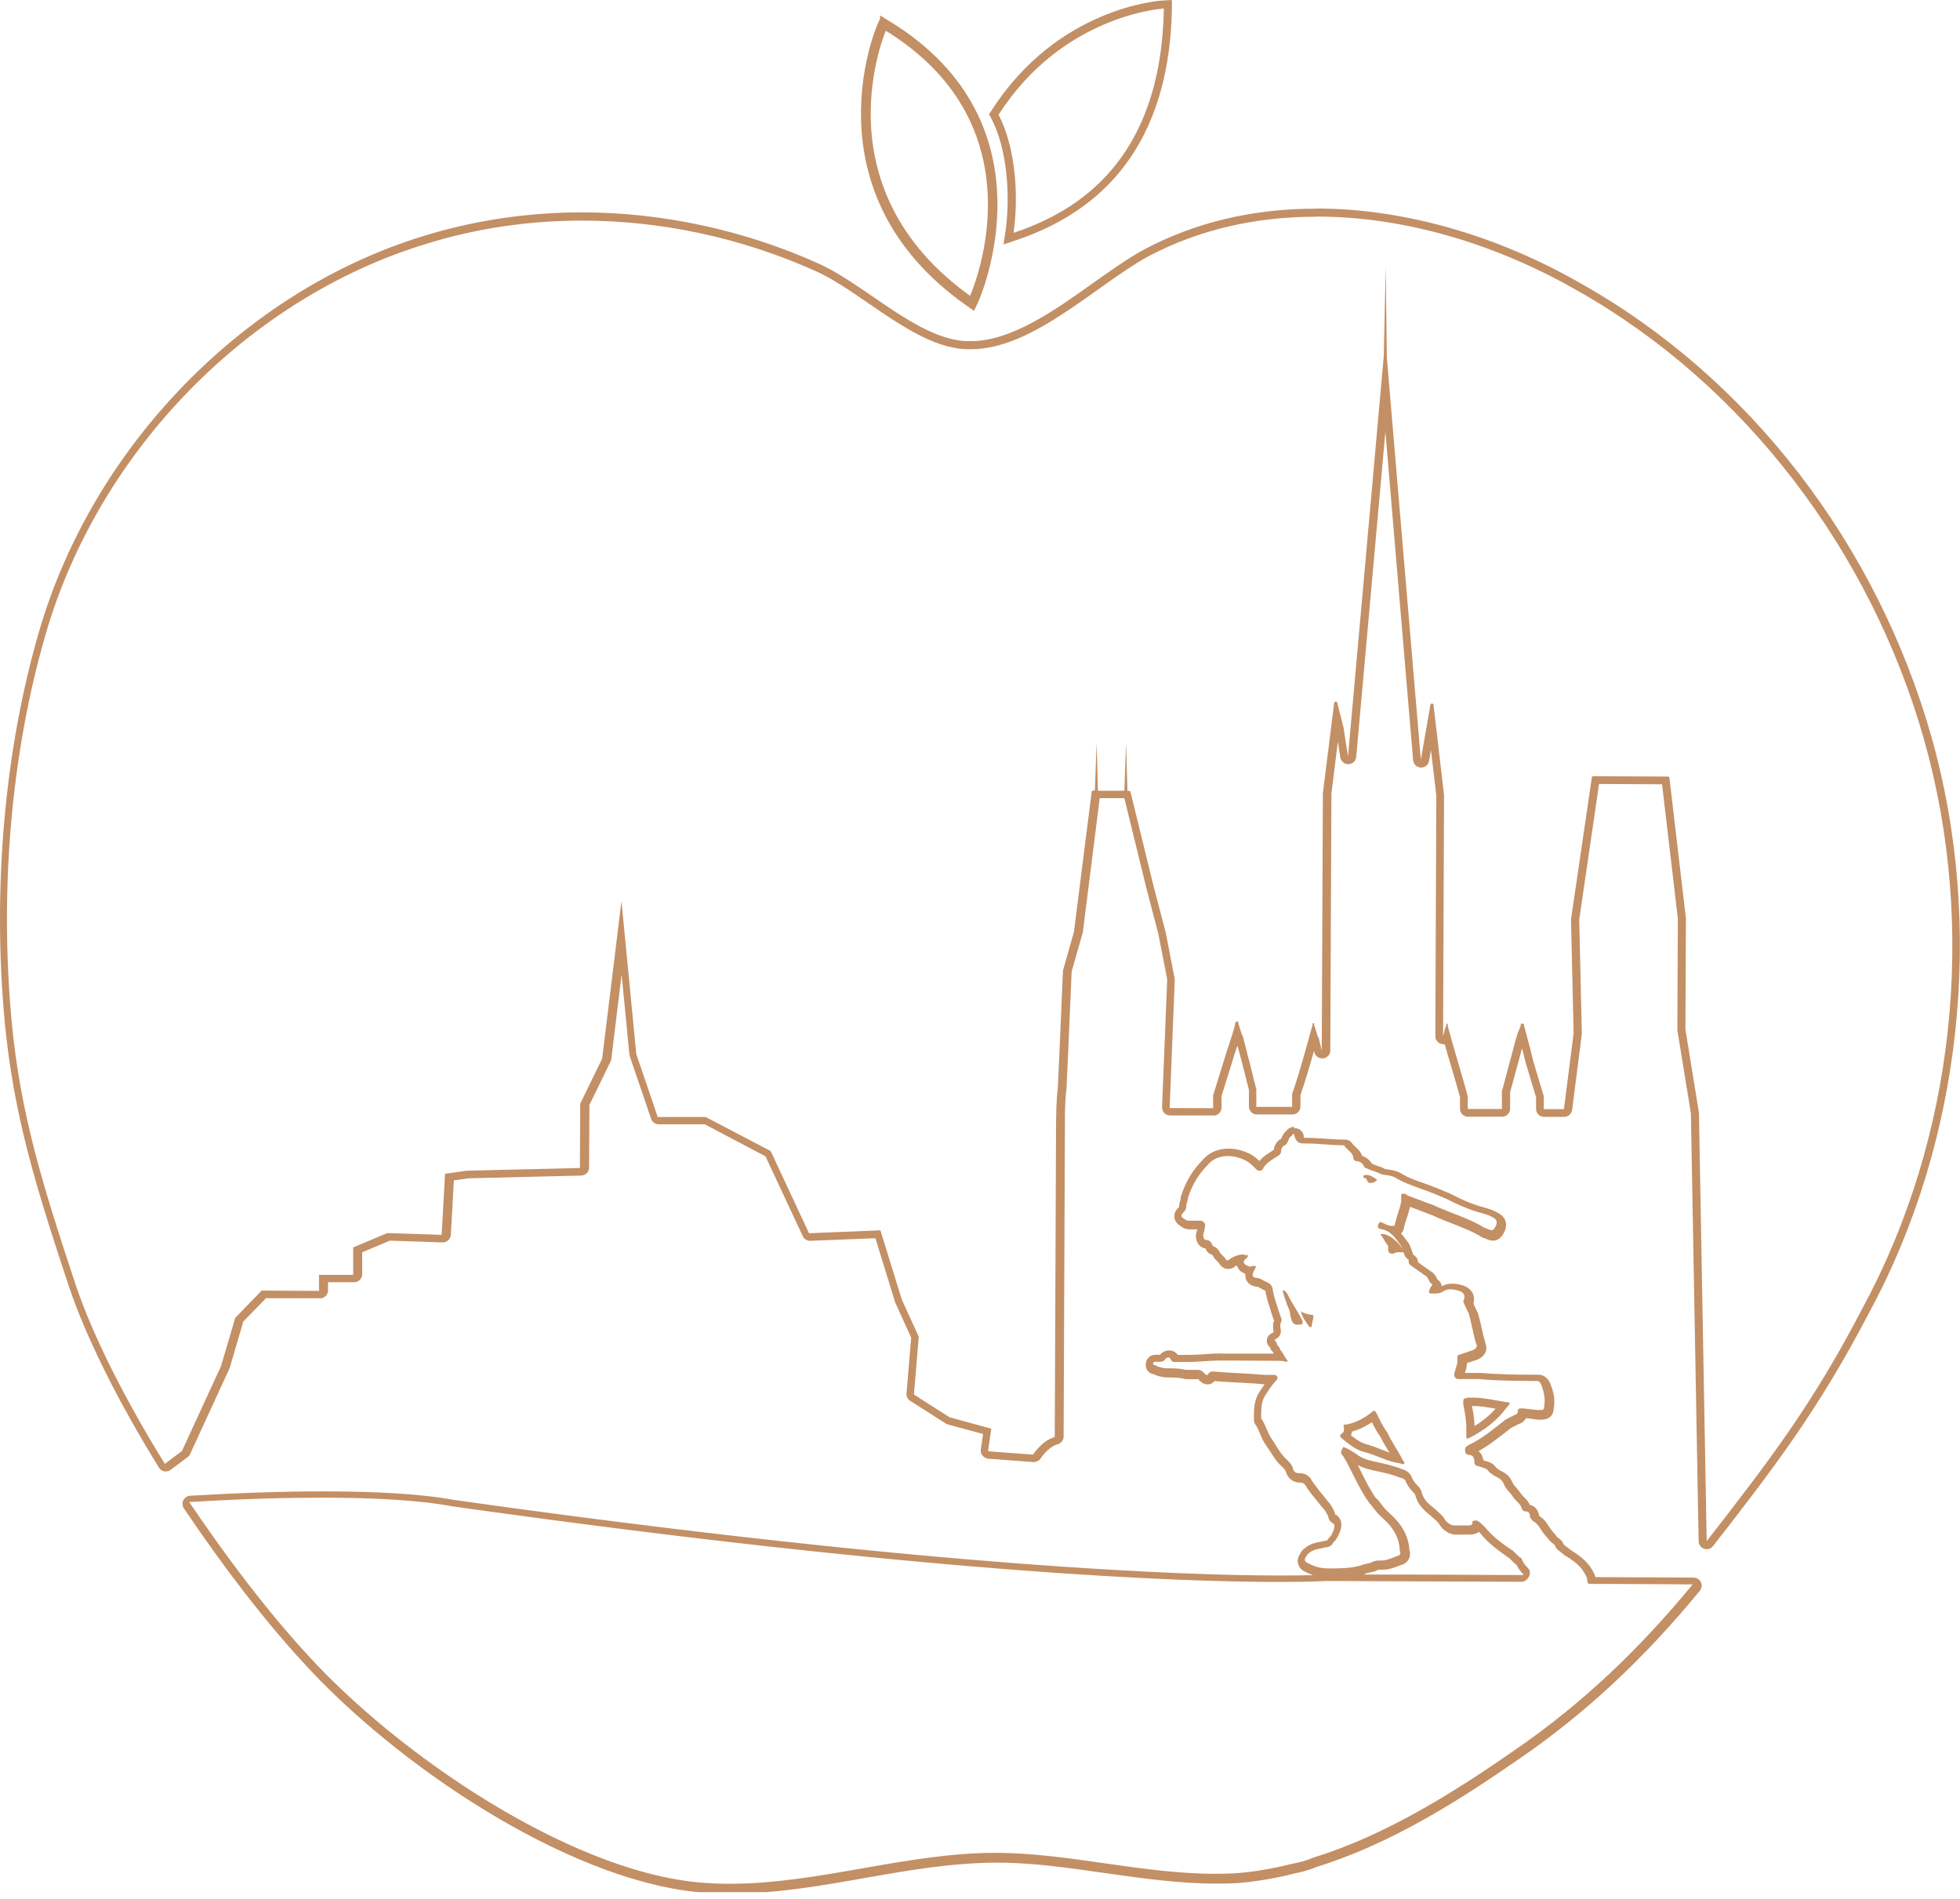 <svg width="160" height="155" viewBox="0 0 160 155" fill="none" xmlns="http://www.w3.org/2000/svg">
<g id="Layer_1" clip-path="url(#clip0_1_35)">
<path id="Vector" d="M107.503 17.678C114.816 17.678 122.314 20.02 128.733 23.703C142.36 31.371 152.685 44.946 157.052 60.322C161.419 75.699 159.565 92.89 152.041 106.781C147.963 114.646 144.412 119.25 139.321 125.801L138.69 90.838L137.585 84.012L137.625 74.949L136.283 63.519C136.283 63.387 136.151 63.387 136.151 63.387L130.074 63.361C129.943 63.361 129.943 63.492 129.943 63.492L128.246 75.041L128.457 84.367L127.667 90.536H126.023V89.484L125.155 86.59C124.905 85.538 124.655 84.617 124.405 83.696V83.564H124.274H124.142V83.696C124.142 83.828 124.011 83.959 124.011 84.091C123.879 84.222 123.879 84.485 123.761 84.748L123.379 86.195C123.116 87.116 122.866 88.168 122.603 89.076V90.523H119.815V89.471C119.315 87.629 118.697 85.656 118.197 83.814V83.683C118.197 83.683 118.197 83.551 118.065 83.551V83.683C118.065 83.814 117.934 83.946 117.934 84.078C117.934 84.209 117.802 84.472 117.802 84.604L117.881 64.913L117.026 57.56C117.026 57.428 116.895 57.428 116.895 57.428C116.763 57.428 116.763 57.56 116.763 57.56L115.987 62.019L113.212 29.188L113.12 21.703L112.962 29.056L110.042 61.743L109.673 59.375L109.173 57.402C109.173 57.27 109.042 57.271 109.042 57.271C108.91 57.271 108.91 57.402 108.91 57.402L107.99 64.755L107.898 85.761L107.648 84.709C107.516 84.577 107.516 84.314 107.398 84.051C107.398 83.92 107.279 83.788 107.279 83.657V83.525H107.148V83.657C106.635 85.498 106.122 87.458 105.477 89.299V90.352H102.557V88.905C102.307 87.984 102.071 86.932 101.821 86.011L101.452 84.564C101.321 84.433 101.321 84.17 101.202 83.906C101.202 83.775 101.084 83.644 101.084 83.512C101.084 83.424 101.084 83.38 101.084 83.38H100.952L100.821 83.512V83.644C100.558 84.696 100.176 85.617 99.927 86.524L99.032 89.405V90.457L95.481 90.444L95.901 79.947L95.165 76.133L94.165 72.318L92.297 64.689C92.297 64.558 92.166 64.558 92.166 64.558H92.034L91.929 60.612L91.784 64.544H89.627L89.522 60.598L89.377 64.531H89.246C89.114 64.531 89.114 64.663 89.114 64.663L87.667 76.08L86.773 79.224L86.497 85.656L86.352 88.813C86.221 89.865 86.221 90.917 86.207 91.97L86.155 104.702L86.102 117.303C85.602 117.435 84.958 117.83 84.326 118.737L80.656 118.461L80.92 116.619L77.513 115.686L74.606 113.831L75.001 109.109L73.619 106.083L71.87 100.427L66.043 100.664L62.912 93.956L57.611 91.18H53.692L51.942 86.037L50.732 73.555L49.154 86.419L47.365 90.089L47.339 95.337L38.105 95.561L36.329 95.811L36.053 100.796L31.62 100.651L28.831 101.822V104.058H26.043V105.373L21.36 105.347L19.203 107.57L18.046 111.503L14.849 118.448L13.455 119.487C10.193 114.225 7.549 108.964 6.181 104.886C3.432 96.6 1.682 90.944 0.959 83.459C-0.014 73.081 0.801 61.795 3.748 51.693C8.115 36.738 20.321 24.321 34.764 19.914C38.894 18.625 43.195 18.007 47.51 18.007C54.06 18.007 60.624 19.441 66.635 22.151C70.423 23.874 74.711 28.359 78.881 28.504C79.012 28.504 79.144 28.504 79.275 28.504C84.34 28.504 89.522 23.229 93.718 20.94C97.967 18.678 102.649 17.692 107.398 17.692M107.398 17.034C102.268 17.034 97.559 18.152 93.402 20.362C92.074 21.085 90.693 22.072 89.219 23.111C86.102 25.334 82.564 27.846 79.262 27.846C79.144 27.846 79.025 27.846 78.907 27.846C76.421 27.754 73.803 25.965 71.278 24.229C69.752 23.19 68.319 22.203 66.898 21.546C60.808 18.796 54.099 17.336 47.496 17.336C43.037 17.336 38.684 17.994 34.553 19.27C19.966 23.742 7.615 36.383 3.208 51.483C0.367 61.177 -0.633 72.542 0.393 83.486C1.13 91.049 2.866 96.679 5.642 105.057C7.036 109.175 9.64 114.41 12.981 119.803C13.073 119.96 13.231 120.066 13.415 120.105C13.455 120.105 13.494 120.105 13.534 120.105C13.678 120.105 13.81 120.066 13.928 119.974L15.323 118.934C15.415 118.869 15.481 118.777 15.52 118.685L18.716 111.739C18.716 111.739 18.743 111.687 18.756 111.647L19.861 107.872L21.715 105.965H26.122V105.978C26.49 105.978 26.779 105.689 26.779 105.321V104.663H28.91C29.081 104.663 29.252 104.597 29.371 104.479C29.489 104.36 29.568 104.189 29.568 104.018V102.216L31.831 101.269L36.118 101.414C36.118 101.414 36.132 101.414 36.145 101.414C36.487 101.414 36.776 101.138 36.803 100.796L37.052 96.35L38.249 96.179L47.444 95.955C47.799 95.955 48.088 95.653 48.088 95.297L48.115 90.194L49.838 86.656C49.838 86.656 49.89 86.524 49.904 86.445L50.745 79.54L51.377 86.051C51.377 86.051 51.39 86.156 51.403 86.195L53.152 91.325C53.245 91.588 53.494 91.772 53.771 91.772H57.532L62.491 94.39L65.53 100.901C65.635 101.138 65.872 101.282 66.122 101.282C66.122 101.282 66.135 101.282 66.148 101.282L71.462 101.072L73.054 106.241C73.054 106.241 73.067 106.294 73.08 106.32L74.382 109.188L74.001 113.739C73.975 113.989 74.093 114.212 74.303 114.344L77.21 116.199C77.21 116.199 77.329 116.264 77.394 116.277L80.249 117.054L80.065 118.316C80.038 118.5 80.091 118.685 80.209 118.816C80.328 118.961 80.486 119.04 80.67 119.066L84.34 119.342C84.34 119.342 84.379 119.342 84.392 119.342C84.603 119.342 84.813 119.237 84.931 119.066C85.379 118.421 85.879 118.014 86.326 117.895C86.615 117.816 86.826 117.567 86.826 117.264L86.878 104.663L86.931 91.93C86.931 90.865 86.931 89.865 87.062 88.852L87.207 85.643L87.483 79.29L88.365 76.212C88.365 76.212 88.378 76.146 88.391 76.12L89.772 65.15H91.784L93.56 72.41L94.56 76.238L95.283 79.934L94.862 90.365C94.862 90.549 94.915 90.72 95.046 90.852C95.165 90.983 95.336 91.049 95.52 91.049H99.058V91.062C99.229 91.062 99.4 90.996 99.519 90.878C99.637 90.76 99.716 90.588 99.716 90.418V89.471L100.584 86.682C100.689 86.287 100.821 85.906 100.952 85.524C100.979 85.472 100.992 85.406 101.018 85.353L101.229 86.143C101.347 86.603 101.479 87.076 101.597 87.563C101.715 88.037 101.834 88.51 101.952 88.957V90.312C101.952 90.681 102.242 90.97 102.597 90.97H105.504C105.675 90.97 105.846 90.904 105.964 90.786C106.082 90.668 106.161 90.496 106.161 90.326V89.378C106.569 88.208 106.924 86.984 107.266 85.774L107.292 85.88C107.358 86.182 107.634 86.393 107.937 86.393C107.963 86.393 107.99 86.393 108.016 86.393C108.345 86.353 108.595 86.077 108.595 85.748L108.687 64.781L109.213 60.533L109.41 61.822C109.463 62.137 109.739 62.374 110.055 62.374C110.055 62.374 110.068 62.374 110.081 62.374C110.41 62.374 110.686 62.111 110.712 61.769L113.093 35.225L115.356 62.045C115.382 62.374 115.645 62.637 115.987 62.65C115.987 62.65 116 62.65 116.013 62.65C116.329 62.65 116.605 62.427 116.658 62.111L116.816 61.243L117.25 64.926L117.171 84.577C117.171 84.946 117.46 85.235 117.828 85.235C117.868 85.235 117.894 85.235 117.934 85.235C118.078 85.761 118.236 86.287 118.394 86.814C118.67 87.734 118.933 88.655 119.183 89.536V90.496C119.183 90.865 119.473 91.154 119.828 91.154H122.616C122.985 91.154 123.274 90.865 123.274 90.496V89.142C123.406 88.708 123.524 88.247 123.642 87.8C123.774 87.3 123.905 86.814 124.037 86.353L124.247 85.564C124.339 85.932 124.445 86.327 124.537 86.721L125.392 89.563V90.51C125.392 90.681 125.458 90.852 125.576 90.97C125.694 91.088 125.865 91.167 126.036 91.167H127.681C128.009 91.167 128.286 90.917 128.338 90.588L129.127 84.419C129.127 84.419 129.127 84.354 129.127 84.327L128.917 75.054L130.535 63.992L135.678 64.018L136.967 74.962L136.927 83.986C136.927 83.986 136.927 84.064 136.927 84.091L138.032 90.878L138.664 125.801C138.664 126.077 138.848 126.327 139.111 126.419C139.177 126.445 139.256 126.458 139.321 126.458C139.519 126.458 139.716 126.366 139.834 126.208C144.622 120.053 148.397 115.199 152.607 107.096C160.157 93.167 162.051 75.607 157.671 60.151C153.185 44.341 142.755 30.845 129.048 23.137C122.182 19.191 114.527 17.021 107.503 17.021L107.398 17.034Z" fill="#C38F64"/>
<path id="Vector_2" d="M105.531 92.548C105.619 92.548 105.663 92.592 105.663 92.68C105.781 93.206 106.044 93.338 106.426 93.338C106.557 93.338 106.676 93.338 106.676 93.338C107.689 93.338 108.57 93.482 109.583 93.482H109.714C109.964 93.877 110.346 94.008 110.464 94.403C110.464 94.666 110.582 94.798 110.845 94.798C110.977 94.798 111.227 94.929 111.345 95.192C111.345 95.324 111.477 95.324 111.477 95.324C111.727 95.455 112.108 95.587 112.49 95.718C112.871 95.981 113.371 95.85 113.884 96.113C114.515 96.508 115.278 96.771 116.028 97.047C116.791 97.31 117.422 97.573 118.054 97.849C118.817 98.244 119.698 98.638 120.579 98.915C121.079 99.046 121.592 99.178 121.973 99.441C122.223 99.572 122.223 99.835 122.092 100.099C122 100.296 121.908 100.414 121.763 100.414C121.71 100.414 121.658 100.401 121.579 100.362C121.447 100.362 121.329 100.23 121.197 100.23C119.935 99.441 118.422 99.033 117.028 98.375C116.265 98.112 115.633 97.849 114.884 97.573C114.796 97.485 114.713 97.442 114.634 97.442C114.634 97.442 114.607 97.442 114.594 97.442C114.384 97.442 114.384 97.455 114.384 97.705C114.384 97.836 114.384 97.968 114.384 98.099C114.252 98.757 114.002 99.283 113.871 99.941C113.871 100.059 113.752 100.072 113.647 100.072C113.647 100.072 113.634 100.072 113.621 100.072C113.371 100.072 113.121 99.941 112.858 99.809C112.779 99.809 112.74 99.743 112.7 99.743C112.674 99.743 112.648 99.757 112.608 99.796C112.477 99.927 112.477 100.059 112.477 100.191C112.564 100.278 112.648 100.322 112.726 100.322C113.489 100.454 113.858 100.98 114.239 101.506C114.621 101.901 114.489 102.558 114.989 102.821V102.953C114.989 103.216 115.12 103.216 115.239 103.347C115.62 103.611 116.002 103.874 116.37 104.137C116.62 104.268 116.62 104.663 116.87 104.794C117.001 104.794 116.87 104.926 116.87 104.926C116.87 105.057 116.738 105.057 116.738 105.189C116.607 105.452 116.607 105.584 116.857 105.584C116.896 105.584 116.936 105.584 116.975 105.584C117.291 105.584 117.514 105.584 117.738 105.452C117.962 105.294 118.185 105.242 118.422 105.242C118.593 105.242 118.79 105.268 119.001 105.334C119.501 105.465 119.632 105.728 119.501 106.123C119.369 106.254 119.501 106.254 119.501 106.386C119.632 106.649 119.75 106.912 119.882 107.175C120.132 107.964 120.25 108.885 120.5 109.674C120.632 109.937 120.5 110.069 120.25 110.2C119.869 110.332 119.487 110.464 119.106 110.595C118.974 110.595 118.974 110.727 118.974 110.858C118.974 111.121 118.974 111.384 118.843 111.647C118.843 111.779 118.711 112.042 118.711 112.174C118.711 112.437 118.843 112.568 119.093 112.568C119.606 112.568 120.237 112.568 120.737 112.568C122.25 112.713 123.894 112.713 125.42 112.726C125.551 112.726 125.67 112.726 125.801 112.989C126.051 113.647 126.169 114.173 126.051 114.831C126.051 115.08 125.933 115.094 125.722 115.094C125.709 115.094 125.696 115.094 125.67 115.094C125.157 115.094 124.657 114.962 124.157 114.962C124.157 114.962 124.157 114.962 124.144 114.962C124.025 114.962 123.907 114.962 123.907 115.225C123.907 115.357 123.775 115.488 123.657 115.488C123.407 115.62 123.144 115.751 122.894 115.883C121.881 116.672 120.987 117.448 119.843 117.974C119.711 118.106 119.593 118.106 119.593 118.369C119.593 118.632 119.724 118.763 119.974 118.763C120.224 118.763 120.356 119.027 120.356 119.29C120.356 119.553 120.487 119.684 120.737 119.684C120.987 119.816 121.368 119.816 121.5 120.079C121.75 120.342 122 120.473 122.263 120.605C122.513 120.736 122.644 120.868 122.763 121.131C122.894 121.526 123.262 121.789 123.512 122.183C123.762 122.578 124.144 122.71 124.262 123.236C124.262 123.236 124.394 123.367 124.512 123.367C124.762 123.367 124.894 123.499 124.894 123.762C124.894 123.893 125.012 124.025 125.143 124.156C125.643 124.419 125.775 124.946 126.156 125.34C126.406 125.603 126.538 125.866 126.788 125.998L126.919 126.129C127.051 126.524 127.419 126.656 127.682 126.919C128.313 127.313 128.945 127.708 129.326 128.366C129.458 128.629 129.576 128.76 129.576 129.023C129.576 129.286 129.695 129.286 129.826 129.286C130.589 129.286 133.996 129.299 138.179 129.326C133.983 134.429 129.274 139.007 123.565 142.913C118.488 146.439 113.029 149.832 107.202 151.634C106.571 151.897 106.058 152.029 105.426 152.147C103.9 152.529 102.388 152.792 100.862 152.91C100.309 152.936 99.757 152.95 99.205 152.95C93.193 152.95 87.287 151.266 81.382 151.24C81.342 151.24 81.289 151.24 81.25 151.24C74.002 151.24 66.834 153.765 59.599 153.765C58.678 153.765 57.745 153.726 56.824 153.634C46.196 152.542 32.45 143.15 25.137 135.113C21.73 131.417 18.468 127.077 15.443 122.604C19.849 122.341 23.401 122.249 26.268 122.249C32.963 122.249 35.883 122.762 36.949 122.959C75.765 128.431 96.442 129.128 104.387 129.128C107.057 129.128 108.294 129.05 108.294 129.05C113.608 129.076 118.922 129.089 124.236 129.115C124.617 129.115 124.999 128.589 124.867 128.195C124.736 127.931 124.486 127.8 124.367 127.537C124.236 127.405 124.236 127.142 124.117 127.142C123.868 127.011 123.618 126.616 123.355 126.485C122.592 125.958 121.842 125.432 121.211 124.643C121.079 124.512 120.829 124.248 120.579 124.117C120.553 124.117 120.54 124.117 120.513 124.117C120.303 124.117 120.198 124.117 120.198 124.248C120.198 124.498 120.079 124.512 119.869 124.512C119.856 124.512 119.843 124.512 119.829 124.512C119.448 124.512 119.066 124.512 118.685 124.512C118.435 124.512 118.054 124.248 117.922 123.985C117.672 123.591 117.422 123.459 117.172 123.196C116.673 122.802 116.16 122.407 116.041 121.749C116.041 121.618 115.91 121.618 115.923 121.486C115.673 121.223 115.423 120.96 115.291 120.697C115.16 120.302 114.91 120.039 114.41 119.908C113.779 119.645 113.147 119.513 112.516 119.369C111.885 119.237 111.253 119.105 110.753 118.711C110.372 118.448 110.122 118.316 109.872 118.185C109.793 118.185 109.701 118.119 109.662 118.119C109.635 118.119 109.622 118.132 109.622 118.172C109.491 118.435 109.372 118.566 109.622 118.829C109.754 118.961 109.741 119.092 109.872 119.224C110.504 120.408 111.003 121.591 111.753 122.644C112.003 122.907 112.253 123.301 112.503 123.565C112.884 123.959 113.266 124.222 113.634 124.748C114.016 125.274 114.265 125.932 114.265 126.59C114.397 126.721 114.265 126.984 114.134 126.984C113.752 127.116 113.253 127.379 112.753 127.379C112.753 127.379 112.7 127.379 112.687 127.379C112.45 127.379 112.227 127.379 112.003 127.511C111.753 127.642 111.372 127.642 111.122 127.774C110.346 127.997 109.556 128.024 108.78 128.024C108.675 128.024 108.57 128.024 108.465 128.024C107.833 128.024 107.32 127.892 106.821 127.616C106.439 127.484 106.439 127.221 106.702 126.958C106.702 126.827 106.834 126.827 106.952 126.695C107.333 126.432 107.715 126.432 108.215 126.3C108.465 126.3 108.715 126.169 108.846 125.906C108.978 125.774 109.096 125.643 109.228 125.38C109.478 124.854 109.741 124.196 109.109 123.67C108.978 123.67 108.978 123.538 108.978 123.538C108.859 123.144 108.596 122.749 108.346 122.486C107.846 121.828 107.333 121.302 106.965 120.644C106.715 120.381 106.465 120.25 106.084 120.25C105.952 120.25 105.702 120.25 105.584 119.987C105.466 119.461 105.084 119.198 104.834 118.934C104.453 118.54 104.203 118.014 103.835 117.488C103.453 116.961 103.335 116.304 102.953 115.778V115.646C102.953 114.988 102.953 114.331 103.348 113.805C103.598 113.41 103.861 113.015 104.111 112.752C104.242 112.621 104.361 112.489 104.242 112.358C104.242 112.226 103.992 112.226 103.861 112.226C103.611 112.226 103.48 112.226 103.23 112.226C101.835 112.095 100.441 112.081 99.06 111.95C99.06 111.95 99.047 111.95 99.034 111.95C98.915 111.95 98.797 111.95 98.678 112.081C98.626 112.187 98.573 112.239 98.521 112.239C98.442 112.239 98.376 112.16 98.297 112.081C98.165 111.95 98.047 111.818 97.797 111.818C97.416 111.818 97.034 111.818 96.784 111.818C96.284 111.687 95.772 111.687 95.272 111.687C94.89 111.687 94.509 111.555 94.259 111.424C94.171 111.424 94.127 111.38 94.127 111.292C94.127 111.292 94.127 111.161 94.259 111.161C94.347 111.161 94.43 111.161 94.509 111.161C94.509 111.161 94.535 111.161 94.561 111.161C94.798 111.161 95.022 111.148 95.153 110.898C95.219 110.832 95.311 110.806 95.39 110.806C95.469 110.806 95.535 110.845 95.535 110.911C95.653 111.174 95.785 111.174 96.035 111.174C96.284 111.174 96.534 111.174 96.797 111.174C96.811 111.174 96.837 111.174 96.85 111.174C97.823 111.174 98.678 111.055 99.652 111.055C99.665 111.055 99.691 111.055 99.704 111.055C101.349 111.055 102.993 111.069 104.637 111.082C104.716 111.082 104.861 111.148 104.979 111.148C105.045 111.148 105.097 111.134 105.137 111.095C104.887 110.832 104.755 110.437 104.505 110.174C104.505 110.043 104.374 109.911 104.256 109.78C104.256 109.648 104.124 109.385 104.006 109.385C104.519 109.122 104.637 108.859 104.519 108.333C104.519 108.333 104.519 108.201 104.519 108.07C104.65 107.807 104.65 107.675 104.519 107.412C104.269 106.623 104.019 105.965 103.9 105.307C103.9 105.044 103.769 104.913 103.65 104.781C103.401 104.65 103.151 104.518 102.888 104.387C102.638 104.255 102.375 104.387 102.256 104.124C102.256 103.86 102.388 103.729 102.506 103.466V103.334C102.418 103.334 102.335 103.334 102.256 103.334C102.177 103.374 102.125 103.387 102.059 103.387C101.914 103.387 101.796 103.295 101.625 103.203C101.493 103.071 101.506 102.94 101.625 102.808C101.756 102.677 101.875 102.677 101.875 102.414C101.835 102.453 101.796 102.466 101.743 102.466C101.664 102.466 101.572 102.4 101.493 102.4C101.112 102.4 100.744 102.532 100.362 102.795C100.309 102.848 100.257 102.887 100.204 102.887C100.125 102.887 100.06 102.821 99.981 102.663C99.849 102.532 99.731 102.4 99.599 102.269C99.481 102.006 99.349 101.874 99.099 101.743C98.968 101.743 98.968 101.611 98.968 101.611C98.836 101.348 98.718 101.217 98.468 101.217C98.337 101.217 98.218 101.085 98.218 100.822C98.218 100.69 98.35 100.427 98.35 100.164C98.481 99.901 98.231 99.638 97.968 99.638C97.587 99.638 97.337 99.638 97.087 99.638C96.955 99.638 96.837 99.638 96.705 99.507C96.456 99.375 96.324 99.244 96.587 98.981C96.719 98.849 96.837 98.717 96.837 98.454C96.837 98.191 96.969 98.06 96.969 97.797C97.35 96.613 97.863 95.837 98.626 95.048C99.047 94.548 99.652 94.364 100.244 94.364C100.73 94.364 101.204 94.495 101.546 94.666C101.927 94.798 102.309 95.192 102.559 95.455C102.625 95.521 102.717 95.561 102.809 95.561C102.901 95.561 102.993 95.534 103.059 95.469C103.309 94.942 103.821 94.679 104.203 94.429C104.453 94.298 104.584 94.166 104.584 93.903C104.584 93.772 104.716 93.509 104.834 93.509C105.216 93.377 105.097 92.851 105.466 92.719C105.466 92.719 105.466 92.588 105.597 92.588M111.832 96.56C112.056 96.56 112.187 96.547 112.424 96.297C112.174 96.166 111.924 95.903 111.543 95.903C111.543 95.903 111.293 95.903 111.293 96.034C111.293 96.166 111.424 96.166 111.424 96.166C111.556 96.166 111.556 96.297 111.556 96.297C111.556 96.297 111.687 96.56 111.806 96.56C111.819 96.56 111.832 96.56 111.858 96.56M113.687 102.348C113.923 102.229 114.055 102.216 114.173 102.216C114.173 102.216 114.187 102.216 114.2 102.216C114.331 102.216 114.581 102.216 114.581 102.216C114.476 101.624 113.45 100.73 112.871 100.73C112.805 100.73 112.74 100.73 112.687 100.769C112.937 101.032 113.068 101.427 113.318 101.69C113.318 101.778 113.318 101.866 113.318 101.953C113.318 102.216 113.437 102.348 113.7 102.348M105.939 108.122C106.018 108.122 106.11 108.122 106.215 108.096C106.215 108.096 106.215 108.096 106.229 108.096C106.334 108.096 106.334 108.096 106.334 107.833C105.952 107.044 105.453 106.386 105.084 105.597C104.953 105.465 104.953 105.334 104.703 105.334C104.821 105.86 104.953 106.123 105.071 106.517C105.189 106.781 105.321 107.044 105.321 107.307C105.426 107.859 105.531 108.135 105.926 108.135M107.005 108.333C107.005 108.333 107.084 108.306 107.084 108.241C107.084 107.978 107.215 107.714 107.215 107.451C107.215 107.364 107.171 107.32 107.084 107.32C106.834 107.32 106.452 107.188 106.202 107.057C106.321 107.583 106.584 107.846 106.834 108.241C106.899 108.306 106.965 108.346 107.005 108.346M119.79 117.422C119.79 117.422 119.882 117.409 119.948 117.369C121.211 116.725 122.236 115.935 122.999 114.883C123.131 114.752 123.249 114.62 123.249 114.489C122.236 114.357 121.224 114.081 120.211 114.081C120.079 114.081 119.961 114.081 119.829 114.081C119.448 114.212 119.448 114.081 119.448 114.607C119.566 115.265 119.698 115.791 119.698 116.58C119.698 116.843 119.698 116.975 119.698 117.238C119.698 117.33 119.698 117.422 119.79 117.422ZM109.833 116.277C109.583 116.277 109.714 116.409 109.714 116.54C109.714 116.804 109.714 116.935 109.464 117.067C109.377 117.154 109.377 117.242 109.464 117.33L109.596 117.461C110.096 117.856 110.727 118.382 111.358 118.514C112.371 118.777 113.253 119.303 114.265 119.447C114.344 119.447 114.436 119.513 114.515 119.513C114.555 119.513 114.594 119.5 114.647 119.461C114.647 119.329 114.515 119.198 114.515 119.198C114.134 118.408 113.634 117.751 113.266 116.961C112.884 116.435 112.634 115.909 112.384 115.383C112.306 115.225 112.24 115.159 112.161 115.159C112.108 115.159 112.056 115.186 112.003 115.251C111.372 115.778 110.609 116.159 109.846 116.291M105.65 91.983C105.387 91.983 105.15 92.114 105.018 92.299C104.769 92.496 104.663 92.759 104.598 92.917C104.598 92.93 104.598 92.943 104.584 92.956C104.229 93.114 104.019 93.522 103.979 93.864C103.979 93.864 103.966 93.864 103.953 93.877C103.927 93.877 103.9 93.903 103.887 93.916L103.703 94.035C103.427 94.206 103.085 94.429 102.809 94.771C102.546 94.521 102.23 94.245 101.862 94.114C101.401 93.89 100.836 93.758 100.296 93.758C99.428 93.758 98.678 94.087 98.179 94.679C97.337 95.547 96.797 96.442 96.403 97.652C96.377 97.718 96.377 97.784 96.377 97.849C96.377 97.876 96.377 97.902 96.35 97.981C96.311 98.099 96.258 98.27 96.258 98.507C96.258 98.52 96.219 98.546 96.192 98.573C95.929 98.836 95.824 99.125 95.877 99.415C95.942 99.796 96.232 99.993 96.403 100.099C96.692 100.348 97.008 100.348 97.166 100.348H97.297H97.745C97.745 100.388 97.718 100.427 97.705 100.467C97.666 100.585 97.626 100.717 97.626 100.861C97.626 101.125 97.692 101.361 97.823 101.545C97.968 101.756 98.179 101.874 98.415 101.914C98.494 102.151 98.678 102.348 98.928 102.414C98.994 102.453 99.02 102.492 99.073 102.598C99.099 102.663 99.139 102.716 99.191 102.769L99.507 103.098C99.744 103.518 100.086 103.584 100.27 103.584C100.415 103.584 100.625 103.545 100.836 103.361C100.875 103.334 100.928 103.308 100.967 103.282C101.007 103.426 101.086 103.571 101.204 103.703C101.257 103.755 101.309 103.795 101.375 103.834L101.48 103.887C101.48 103.887 101.599 103.953 101.664 103.992C101.664 104.045 101.664 104.11 101.664 104.176C101.664 104.268 101.691 104.373 101.73 104.466C101.967 104.952 102.414 105.005 102.585 105.031C102.611 105.031 102.638 105.031 102.664 105.031L103.309 105.373C103.309 105.413 103.309 105.439 103.309 105.478C103.414 106.004 103.585 106.517 103.756 107.07C103.821 107.254 103.887 107.451 103.953 107.662C103.953 107.688 103.979 107.714 103.992 107.754C103.992 107.767 104.006 107.78 104.019 107.793C104.019 107.793 104.019 107.82 103.992 107.833C103.953 107.925 103.927 108.017 103.927 108.122V108.385C103.927 108.385 103.927 108.491 103.94 108.543C103.966 108.662 103.966 108.727 103.966 108.74C103.966 108.74 103.914 108.78 103.769 108.859C103.493 109.004 103.361 109.306 103.427 109.595C103.466 109.753 103.558 109.885 103.677 109.977C103.703 110.095 103.756 110.214 103.848 110.293C103.874 110.319 103.914 110.358 103.94 110.385C103.94 110.424 103.966 110.464 103.979 110.49H99.783V110.477C99.218 110.477 98.744 110.503 98.284 110.542C97.823 110.569 97.389 110.595 96.916 110.595H96.14C96.14 110.595 96.074 110.49 96.035 110.464C95.89 110.319 95.679 110.227 95.456 110.227C95.193 110.227 94.93 110.332 94.746 110.529C94.732 110.542 94.706 110.569 94.693 110.582C94.68 110.582 94.653 110.582 94.627 110.582H94.325C93.877 110.582 93.535 110.924 93.535 111.371C93.535 111.49 93.535 111.739 93.733 111.95C93.864 112.095 94.022 112.134 94.141 112.16C94.39 112.279 94.825 112.437 95.324 112.437C95.798 112.437 96.258 112.437 96.679 112.555C96.732 112.568 96.784 112.581 96.837 112.581H97.837C97.837 112.581 97.85 112.621 97.876 112.647C97.995 112.765 98.218 113.002 98.573 113.002C98.692 113.002 98.942 112.976 99.165 112.726C99.836 112.792 100.507 112.818 101.164 112.858C101.848 112.897 102.546 112.923 103.23 113.002C103.098 113.186 102.967 113.384 102.848 113.568C102.361 114.239 102.361 115.041 102.361 115.764V115.896C102.361 116.041 102.401 116.172 102.48 116.277C102.625 116.475 102.73 116.738 102.848 117.001C102.98 117.317 103.124 117.659 103.361 117.987C103.493 118.172 103.611 118.356 103.729 118.54C103.94 118.869 104.15 119.211 104.427 119.5C104.479 119.553 104.545 119.618 104.611 119.671C104.834 119.882 104.966 120.026 105.018 120.25C105.018 120.289 105.045 120.342 105.071 120.381C105.216 120.671 105.518 121.013 106.163 121.026C106.308 121.026 106.4 121.052 106.518 121.171C106.794 121.631 107.11 122.026 107.452 122.433C107.597 122.617 107.754 122.802 107.912 123.012C107.925 123.025 107.939 123.052 107.965 123.065C108.162 123.262 108.333 123.551 108.425 123.801C108.465 124.051 108.636 124.262 108.859 124.367C108.965 124.498 108.991 124.669 108.728 125.209C108.649 125.38 108.57 125.445 108.465 125.564C108.412 125.616 108.373 125.669 108.346 125.735C108.294 125.735 108.188 125.761 108.136 125.774C108.004 125.814 107.873 125.827 107.768 125.853C107.412 125.919 107.044 125.998 106.663 126.261C106.623 126.287 106.597 126.314 106.557 126.353C106.465 126.406 106.281 126.524 106.176 126.761C105.9 127.129 105.913 127.458 105.966 127.629C106.005 127.813 106.15 128.155 106.636 128.339C106.821 128.431 107.005 128.51 107.189 128.576C106.557 128.589 105.663 128.602 104.505 128.602C97.376 128.602 76.554 127.997 37.159 122.446C36.081 122.249 33.134 121.736 26.386 121.736C23.19 121.736 19.533 121.855 15.522 122.091C15.285 122.104 15.074 122.249 14.969 122.46C14.864 122.67 14.877 122.92 15.009 123.117C18.35 128.076 21.638 132.325 24.755 135.705C32.24 143.953 46.038 153.318 56.85 154.436C57.758 154.528 58.718 154.567 59.691 154.567C63.361 154.567 67.044 153.923 70.609 153.292C74.121 152.673 77.764 152.042 81.342 152.042H81.474C84.354 152.042 87.301 152.476 90.155 152.884C93.141 153.305 96.219 153.752 99.31 153.752C99.889 153.752 100.454 153.739 100.993 153.712C102.559 153.581 104.137 153.318 105.676 152.923C106.308 152.792 106.847 152.66 107.531 152.371C113.608 150.49 119.277 146.859 124.012 143.571C129.353 139.914 134.18 135.429 138.757 129.852C138.915 129.655 138.955 129.378 138.849 129.155C138.744 128.931 138.507 128.773 138.258 128.773L130.247 128.734C130.194 128.576 130.129 128.444 130.076 128.339C130.05 128.287 130.023 128.247 129.997 128.181C129.537 127.366 128.813 126.892 128.182 126.498C128.09 126.406 127.985 126.327 127.879 126.261C127.735 126.156 127.656 126.09 127.629 126.037C127.603 125.945 127.551 125.853 127.485 125.787L127.353 125.656C127.353 125.656 127.248 125.564 127.182 125.524C127.143 125.498 127.064 125.406 126.998 125.314C126.919 125.209 126.827 125.103 126.722 124.985C126.63 124.88 126.538 124.748 126.446 124.604C126.261 124.327 126.051 123.972 125.643 123.736C125.617 123.433 125.485 123.236 125.38 123.117C125.288 123.012 125.13 122.894 124.894 122.841C124.749 122.539 124.552 122.341 124.394 122.183C124.302 122.091 124.223 122.012 124.17 121.933C124.039 121.736 123.894 121.578 123.775 121.434C123.644 121.289 123.526 121.144 123.486 121.039C123.486 121.013 123.46 120.986 123.447 120.96C123.262 120.565 123.026 120.329 122.657 120.131C122.447 120.026 122.289 119.934 122.118 119.776C121.894 119.434 121.526 119.329 121.303 119.263C121.25 119.25 121.184 119.237 121.132 119.211C121.118 119.211 121.105 119.198 121.092 119.198C121.066 119.013 121 118.829 120.908 118.685C120.842 118.592 120.776 118.514 120.698 118.448C121.487 118.014 122.158 117.488 122.868 116.935C123.026 116.817 123.184 116.685 123.355 116.554L123.815 116.317L123.973 116.238C124.236 116.172 124.446 115.988 124.578 115.764C124.696 115.764 124.828 115.791 124.946 115.804C125.209 115.843 125.499 115.883 125.788 115.883C126.656 115.883 126.801 115.344 126.827 115.041C126.972 114.252 126.827 113.607 126.538 112.897C126.209 112.213 125.709 112.213 125.551 112.213C124.012 112.213 122.421 112.2 120.921 112.068H119.593C119.593 112.068 119.606 112.003 119.606 111.976C119.711 111.726 119.737 111.476 119.75 111.266L120.579 110.99C120.579 110.99 120.632 110.963 120.671 110.95C121.513 110.516 121.355 109.872 121.25 109.609C121.145 109.253 121.053 108.859 120.961 108.451C120.869 108.017 120.763 107.57 120.632 107.149C120.632 107.123 120.605 107.096 120.592 107.07L120.408 106.688L120.277 106.412C120.369 106.083 120.342 105.781 120.198 105.518C120.027 105.215 119.724 105.005 119.29 104.886C119.001 104.808 118.764 104.781 118.54 104.781C118.238 104.781 117.948 104.847 117.685 104.992C117.685 104.913 117.659 104.834 117.633 104.768C117.58 104.637 117.475 104.531 117.343 104.452C117.343 104.426 117.33 104.413 117.317 104.387C117.238 104.229 117.107 103.953 116.817 103.782L116.291 103.413L115.752 103.032C115.752 102.782 115.62 102.558 115.397 102.44C115.357 102.414 115.305 102.256 115.265 102.124C115.186 101.887 115.094 101.559 114.844 101.282C114.699 101.085 114.555 100.875 114.371 100.69C114.515 100.559 114.581 100.375 114.607 100.23C114.66 99.954 114.752 99.691 114.844 99.415C114.936 99.138 115.028 98.836 115.107 98.507C115.357 98.599 115.594 98.691 115.831 98.783C116.173 98.915 116.515 99.046 116.883 99.178C117.435 99.441 118.001 99.665 118.553 99.875C119.422 100.217 120.237 100.533 120.961 100.98C121.026 101.019 121.105 101.059 121.184 101.072C121.276 101.111 121.368 101.164 121.5 101.19C121.618 101.243 121.75 101.269 121.868 101.269C122.263 101.269 122.565 101.046 122.789 100.585C123.131 99.888 122.855 99.336 122.421 99.086C121.947 98.77 121.395 98.625 120.855 98.481C120.132 98.27 119.33 97.928 118.461 97.468C118.448 97.468 118.396 97.442 118.382 97.428C117.764 97.165 117.12 96.902 116.357 96.626C115.607 96.363 114.91 96.126 114.344 95.758C113.95 95.547 113.621 95.508 113.358 95.469C113.2 95.442 113.042 95.429 112.976 95.376C112.924 95.337 112.871 95.311 112.819 95.297C112.516 95.192 112.2 95.087 111.99 94.982C111.806 94.679 111.503 94.442 111.201 94.364C111.069 93.995 110.832 93.772 110.635 93.601C110.53 93.509 110.438 93.416 110.372 93.324C110.254 93.14 110.043 93.022 109.82 93.022H109.688C109.201 93.022 108.754 92.983 108.281 92.956C107.807 92.917 107.307 92.89 106.781 92.877H106.531C106.531 92.877 106.465 92.877 106.452 92.877C106.452 92.877 106.452 92.838 106.426 92.785C106.426 92.654 106.386 92.469 106.229 92.312C106.018 92.088 105.768 92.088 105.65 92.088V91.983ZM120.369 116.409C120.356 115.764 120.263 115.278 120.158 114.765H120.224C120.829 114.765 121.447 114.87 122.092 114.988C121.618 115.515 121.053 115.988 120.356 116.409H120.369ZM110.359 116.856C110.911 116.711 111.464 116.448 111.99 116.093C112.187 116.488 112.411 116.896 112.7 117.303C112.897 117.711 113.121 118.066 113.332 118.421C113.358 118.474 113.397 118.514 113.424 118.566C113.226 118.5 113.016 118.421 112.805 118.329C112.398 118.172 111.977 118.001 111.529 117.882C111.122 117.79 110.661 117.461 110.28 117.159C110.333 117.053 110.359 116.935 110.372 116.843L110.359 116.856ZM112.345 122.328C111.845 121.618 111.464 120.855 111.056 120.026C110.977 119.882 110.911 119.724 110.832 119.579C111.345 119.868 111.937 119.987 112.477 120.105C113.108 120.237 113.687 120.368 114.265 120.605C114.292 120.605 114.318 120.631 114.357 120.631C114.673 120.71 114.726 120.829 114.778 120.986C114.778 121.013 114.805 121.039 114.818 121.065C114.963 121.381 115.212 121.657 115.462 121.907C115.489 121.96 115.515 122.012 115.541 122.052C115.739 122.881 116.344 123.367 116.857 123.775C116.949 123.867 117.028 123.933 117.12 124.012C117.264 124.143 117.37 124.235 117.488 124.406C117.738 124.88 118.317 125.261 118.817 125.261H119.869H119.961C120.329 125.261 120.566 125.169 120.724 125.038C120.79 125.103 120.842 125.156 120.882 125.196C121.539 126.024 122.342 126.577 123.118 127.129C123.144 127.142 123.17 127.155 123.184 127.169C123.223 127.195 123.328 127.3 123.394 127.366C123.512 127.497 123.644 127.629 123.802 127.734C123.841 127.813 123.881 127.905 123.946 127.997C124.052 128.181 124.183 128.313 124.275 128.418C124.302 128.444 124.328 128.484 124.354 128.51C124.354 128.51 124.328 128.55 124.315 128.563L114.634 128.523H111.319C111.319 128.523 111.372 128.497 111.411 128.484C111.451 128.484 111.49 128.458 111.529 128.431C111.569 128.405 111.714 128.379 111.806 128.366C111.99 128.326 112.213 128.287 112.411 128.181C112.503 128.129 112.621 128.129 112.805 128.129H112.871C113.384 128.129 113.845 127.945 114.226 127.8C114.305 127.774 114.371 127.747 114.436 127.721C114.686 127.668 114.91 127.471 115.028 127.208C115.12 126.984 115.134 126.735 115.055 126.524C115.015 125.814 114.765 125.09 114.305 124.472C114.016 124.064 113.726 123.801 113.463 123.551C113.345 123.446 113.226 123.328 113.108 123.209C113.003 123.091 112.884 122.946 112.779 122.802C112.648 122.631 112.516 122.46 112.384 122.315L112.345 122.328Z" fill="#C38F64"/>
<path id="Vector_3" d="M95.008 0.697C94.785 13.101 87.984 17.257 82.736 19.007C83.157 16.139 82.947 12.101 81.513 9.365C86.787 1.144 95.008 0.697 95.008 0.697ZM95.679 -0L94.969 0.039C94.614 0.052 86.34 0.605 80.947 9.01L80.737 9.326L80.921 9.668C82.276 12.246 82.473 16.166 82.079 18.902L81.921 19.954L82.933 19.612C91.194 16.85 95.482 10.496 95.666 0.697V-0L95.679 -0Z" fill="#C38F64"/>
<path id="Vector_4" d="M72.226 2.262C85.735 10.457 79.263 24.4 79.263 24.4C66.412 15.337 72.226 2.262 72.226 2.262ZM72.002 1.565L71.779 2.065C71.713 2.197 65.939 15.613 78.974 24.794L79.447 25.123L79.697 24.597C79.763 24.453 86.195 10.168 72.476 1.841L72.002 1.552V1.565Z" fill="#C38F64" stroke="#C38F64" stroke-width="0.329" stroke-miterlimit="10"/>
</g>
<defs>
<clipPath id="clip0_1_35">
<rect width="160" height="154.449" fill="white"/>
</clipPath>
</defs>
</svg>
